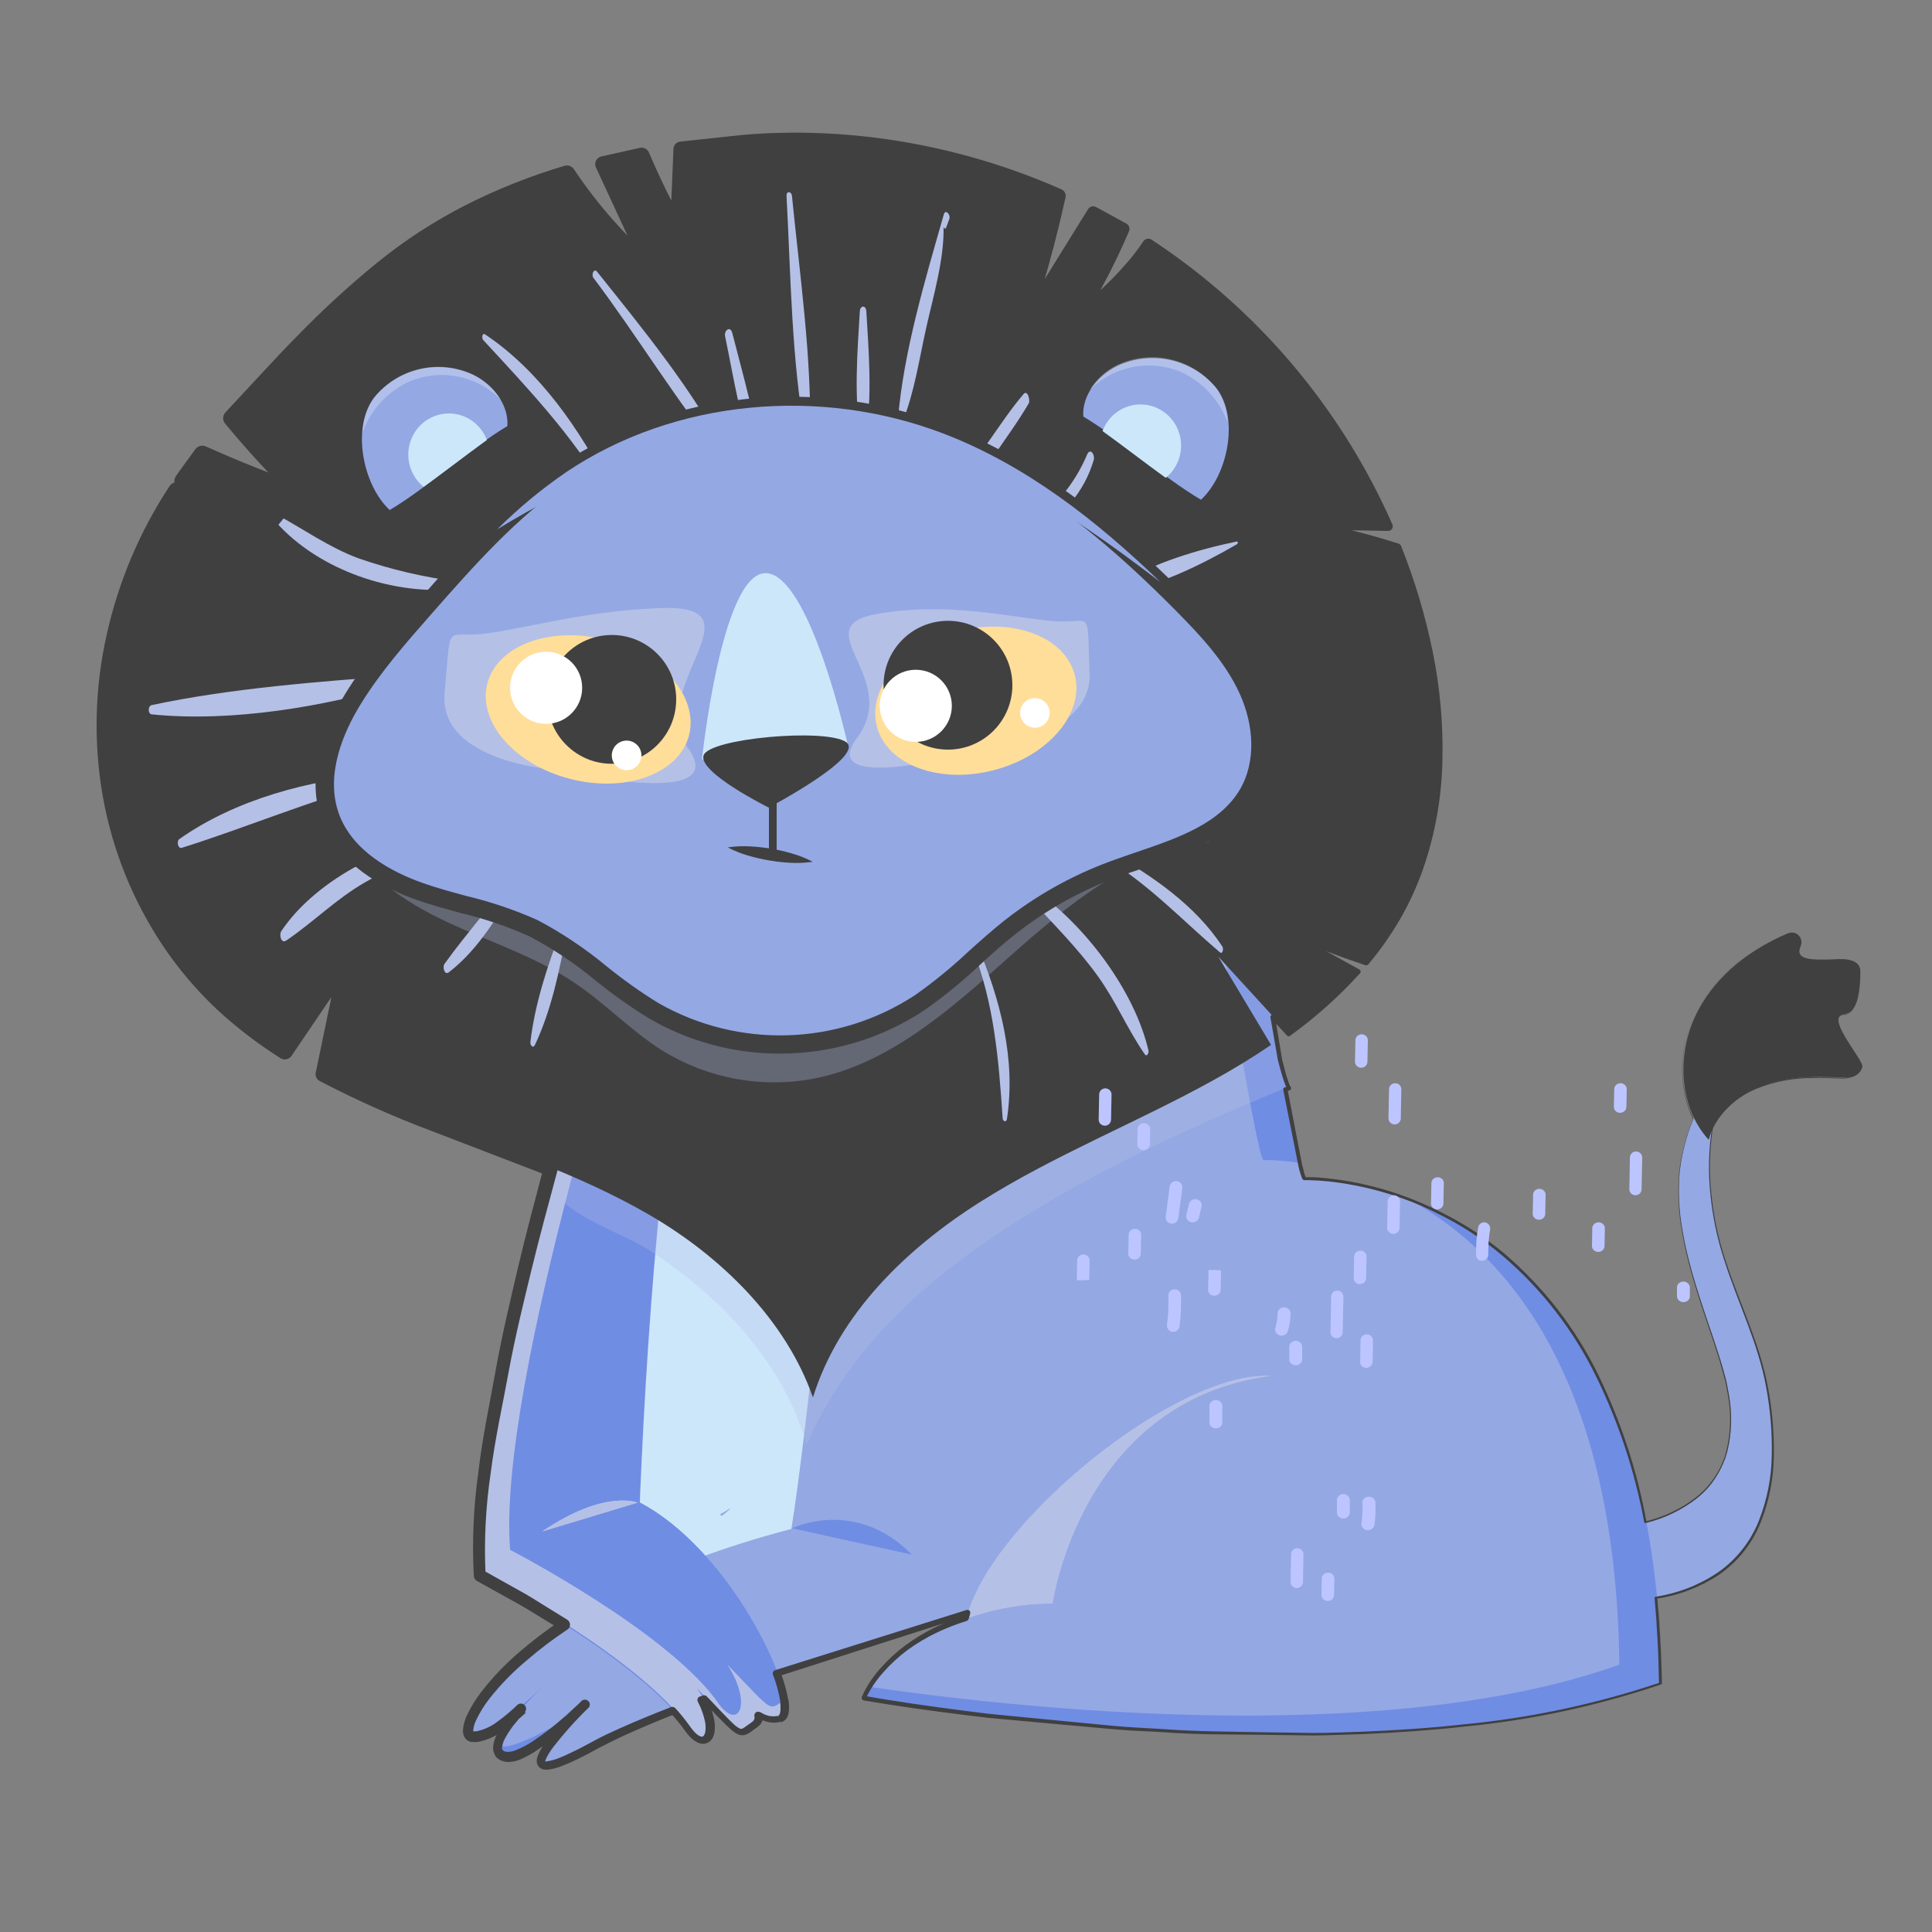 <?xml version="1.0" encoding="UTF-8"?>
<svg width="1500px" height="1500px" viewBox="0 0 1500 1500" version="1.1" xmlns="http://www.w3.org/2000/svg" xmlns:xlink="http://www.w3.org/1999/xlink">
    <rect x="0" y="0" width="1500" height="1500" fill="#808080" stroke="none"/>
    <!-- Generator: Sketch 63.1 (92452) - https://sketch.com -->
    <title>Animals / Lion</title>
    <desc>Created with Sketch.</desc>
    <g id="Animals-/-Lion" stroke="none" stroke-width="1" fill="none" fill-rule="evenodd">
        <g id="Parts-/-Back" fill="#FFFFFF" fill-opacity="0">
            <rect id="Rectangle" x="0" y="0" width="1500" height="1500"></rect>
        </g>
        <g id="lion" transform="translate(-55, -79)">
            <path d="M561.025,729 C561.025,729 415.681,1152.353 427.707,1301.477 C547.32,1324.843 621.531,1250.071 621.531,1250.071 L655,762.928 L561.025,729 Z" id="Path" fill="#708DE4" fill-rule="nonzero"></path>
            <path d="M1288.289,1265.865 C1288.289,1265.865 1434.051,1273.119 1390.954,1136.27 C1379.771,1100.887 1365.686,1066.066 1360.305,1029.233 C1357.251,1011.074 1357.601,992.506 1361.334,974.475 C1364.984,958.843 1371.956,930.293 1391.563,928 C1380.192,960.762 1380.566,996.799 1387.445,1030.965 C1396.242,1074.491 1419.826,1113.29 1427.5,1156.722 C1433.911,1192.76 1435.408,1233.291 1418.797,1266.988 C1394.511,1316.13 1338.124,1325.584 1288.289,1320.951 C1096.389,1302.885 1288.289,1265.865 1288.289,1265.865 Z" id="Path" fill="#94A8E4" fill-rule="nonzero"></path>
            <path d="M871.284,1323.71 C871.284,1296.372 726.216,1310.018 630.987,1322.028 L613.298,1324.365 C575.533,1329.318 549,1333.431 549,1333.431 C549,1333.431 549,1320.065 549.842,1297.12 C552.369,1210.665 561.448,988.314 592.38,835.92 C600.99,793.16 611.426,755.821 623.874,728.67 C692.196,579.127 1032.543,801.759 1032.543,801.759 C1032.543,801.759 1063.382,993.641 1068.248,993.641 C1073.115,993.641 1340.133,987.192 1345,1385.49 C1116.121,1467.225 725.561,1396.8 725.561,1396.8 C725.561,1396.8 750.831,1328.571 871.284,1323.71 Z" id="Path" fill="#94A8E4" fill-rule="nonzero"></path>
            <path d="M826,1241.953 L631.185,1322.332 L619.48,1327 L613.487,1324.479 L550,1297.266 C552.528,1210.912 561.611,988.819 592.559,836.603 C607.482,832.605 623.271,833.224 637.833,838.377 C677.442,853.361 692.424,897.098 699.213,934.907 C708.249,985.132 710.778,1035.591 729.552,1083.575 C744.722,1124.979 767.991,1162.928 793.32,1198.823 C795.38,1201.904 823.144,1243.26 826,1241.953 Z" id="Path" fill="#CDE7FA" fill-rule="nonzero"></path>
            <path d="M854.856,1078.92 L885,1308.07 C885,1308.07 604.592,1386.449 515.796,1434.711 C427,1482.973 509.767,1401.554 509.767,1401.554 C509.767,1401.554 461.536,1449.769 444.992,1442.24 C428.448,1434.711 464.574,1400.151 464.574,1400.151 C464.574,1400.151 437.421,1430.315 420.877,1427.322 C404.333,1424.329 455.508,1321.913 669.413,1266.075 C680.909,1196.675 704.137,965 704.137,965 L854.856,1078.92 Z" id="Path" fill="#94A8E4" fill-rule="nonzero"></path>
            <path d="M484.38,1419.655 C398.185,1465.886 472.033,1392.691 477.877,1387 C474.248,1390.545 444.888,1419.049 425,1426.326 C436.876,1425.673 452.24,1412.331 460.298,1404.587 C450.873,1414.664 433.436,1435.563 446.16,1441.208 C457.282,1446.199 482.542,1426.513 498,1412.844 C493.099,1415.13 488.48,1417.416 484.38,1419.655 Z" id="Path" fill="#708DE4" fill-rule="nonzero"></path>
            <path d="M1035.993,979.654 C1045.708,979.665 1055.408,980.449 1065,982 C1055.315,940.24 1033.045,801.073 1033.045,801.073 C977.741,765.767 919.512,735.297 859,710 C907.798,732.431 955.007,758.188 1000.295,787.091 C1000.295,787.091 1031.127,979.654 1035.993,979.654 Z" id="Path" fill="#708DE4" fill-rule="nonzero"></path>
            <path d="M1142.891,1007 C1219.488,1046.376 1309.46,1141.494 1312.266,1371.434 C1126.056,1438.026 832.806,1403.701 730.162,1388.643 C728.543,1391.231 727.151,1393.953 726,1396.78 C726,1396.78 1116.283,1467.254 1345,1385.463 C1341.773,1121.526 1223.697,1035.199 1142.891,1007 Z" id="Path" fill="#708DE4" fill-rule="nonzero"></path>
            <path d="M427,1301.44 C427,1301.44 552.346,1366.393 590.114,1422.301 C605.203,1441.937 615.793,1421.317 596.159,1390.809 C633.927,1429.987 627.882,1426.847 641.471,1417.755 C655.06,1408.664 621.837,1383.029 621.837,1383.029 C621.837,1383.029 639.972,1419.255 661.105,1413.209 C682.238,1407.164 614.668,1255.607 524.091,1235.128 C433.513,1214.648 427,1301.44 427,1301.44 Z" id="Path" fill="#708DE4" fill-rule="nonzero"></path>
            <path d="M427,1301.44 C427,1301.44 552.346,1366.393 590.114,1422.301 C605.203,1441.937 615.793,1421.317 596.159,1390.809 C633.927,1429.987 627.882,1426.847 641.471,1417.755 C655.06,1408.664 621.837,1383.029 621.837,1383.029 C621.837,1383.029 639.972,1419.255 661.105,1413.209 C682.238,1407.164 614.668,1255.607 524.091,1235.128 C433.513,1214.648 427,1301.44 427,1301.44 Z" id="Path" fill="#708DE4" fill-rule="nonzero"></path>
            <path d="M622,1250 C619.508,1251.531 616.885,1253.145 614,1254.759 L615.311,1256 C619.683,1252.648 621.956,1250.455 621.956,1250.455 L622,1250 Z" id="Path" fill="#94A8E4" fill-rule="nonzero"></path>
            <path d="M619.686,1371.327 C639.258,1401.721 628.701,1422.264 613.661,1402.701 C576.013,1347.003 451.064,1282.294 451.064,1282.294 C440.741,1154.65 546.025,826.25 576.48,734.462 L561.299,729 C561.299,729 415.657,1151.943 427.709,1300.923 C427.709,1300.923 552.658,1365.632 590.306,1421.33 C605.347,1440.892 615.903,1420.349 596.331,1389.956 C633.98,1428.987 627.954,1425.859 641.5,1416.801 C644.1,1415.226 645.354,1412.13 644.583,1409.191 C649.369,1412.567 655.388,1413.692 661.071,1412.272 C664.621,1411.292 665.742,1406.203 664.528,1398.266 C651.449,1407.277 656.961,1409.985 619.686,1371.327 Z" id="Path" fill="#B5C0E6" fill-rule="nonzero"></path>
            <path d="M872.352,1324.168 C872.352,1324.168 894.227,1165.963 1043,1147.21 C970.366,1141.318 823.322,1260.755 805,1336 C826.6,1328.196 849.387,1324.193 872.352,1324.168 L872.352,1324.168 Z" id="Path" fill="#708DE4" fill-rule="nonzero"></path>
            <path d="M872.352,1324.168 C872.352,1324.168 894.227,1165.963 1043,1147.21 C970.366,1141.318 823.322,1260.755 805,1336 C826.6,1328.196 849.387,1324.193 872.352,1324.168 L872.352,1324.168 Z" id="Path" fill="#B5C0E6" fill-rule="nonzero"></path>
            <path d="M550,1245.657 C550,1245.657 524.65,1234.943 476,1268" id="Path" fill="#B5C0E6" fill-rule="nonzero"></path>
            <path d="M550,1245.657 C550,1245.657 524.65,1234.943 476,1268" id="Path" fill="#B5C0E6" fill-rule="nonzero"></path>
            <path d="M670,1265.546 C670,1265.546 719.07,1241.348 763,1286" id="Path" fill="#708DE4" fill-rule="nonzero"></path>
            <path d="M1443.179,803.595 C1446.002,802.401 1449.266,803.038 1451.433,805.205 C1453.6,807.372 1454.237,810.637 1453.043,813.459 C1448.368,824.166 1460.523,824.399 1477.306,823.885 C1480.251,823.885 1499.371,821.08 1499.371,833.235 C1499.371,863.11 1491.33,865.588 1485.627,866.85 C1472.724,869.702 1502.223,902.428 1500.96,907.29 C1498.81,915.565 1489.46,915.892 1481.934,915.518 C1461.785,914.443 1441.076,915.051 1422.283,922.297 C1403.49,929.544 1386.707,944.505 1381.658,964 C1357.442,937.305 1356.554,894.527 1373.758,862.876 C1388.577,835.433 1414.476,815.797 1443.179,803.595 Z" id="Path" fill="#404041" fill-rule="nonzero"></path>
            <g id="Group" opacity="0.31" transform="translate(482, 796)" fill="#B5C0E6" fill-rule="nonzero">
                <g style="mix-blend-mode: multiply;" id="Path">
                    <path d="M333.744,188.664 C356.157,183.242 534.952,16.787 551.329,0.427 C547.773,12.861 568.362,115.089 575.287,126.027 C323.871,227.695 239.223,314.498 199.122,404.573 C181.2,341.002 132.629,289.864 77.461,253.871 C51.21,236.857 -4.847,222.553 0.815,191.796 C30.715,30.203 50.742,161.693 120.136,181.232 C189.529,200.77 263.695,205.679 333.744,188.664 Z"></path>
                </g>
            </g>
            <path d="M176.465,484.545 C181.14,475.803 186.282,467.34 191.705,459.065 C219.139,466.081 246.144,474.682 272.582,484.826 C247.649,473.138 222.42,461.964 196.894,451.304 C201.569,444.432 206.525,437.652 211.574,431.06 C237.068,442.499 263.045,452.785 289.505,461.917 C270.214,443.163 251.94,423.389 234.761,402.682 C249.067,386.178 264.073,370.282 279.267,354.62 C315.03,317.872 352.337,281.779 396.421,255.551 C427.279,237.365 460.25,223.029 494.596,212.866 C513.287,240.833 535.681,266.138 561.167,288.091 C548.482,260.476 535.688,232.907 522.786,205.386 C532.696,202.986 542.67,200.851 552.705,198.981 C561.052,218.79 570.415,238.155 580.755,257.001 C581.596,243.489 582.438,216.092 583.279,193.931 C600.514,191.5 617.859,189.63 635.312,188.321 C717.877,182.35 800.649,196.683 876.399,230.071 C868.834,264.526 859.471,298.562 848.35,332.038 C866.644,302.304 884.939,272.6 903.234,242.928 C910.994,246.902 918.708,251.063 926.281,255.458 C916.426,278.724 904.83,301.213 891.593,322.735 C911.062,309.091 928.165,292.35 942.223,273.177 C943.578,271.4 944.841,269.53 946.056,267.613 C951.666,271.213 957.183,274.954 962.652,278.834 C1036.889,331.615 1095.541,403.417 1132.447,486.696 L1068.259,485.714 C1092.343,489.976 1116.114,495.849 1139.412,503.293 C1146.484,520.884 1152.54,538.867 1157.551,557.152 C1177.653,631.068 1179.757,713.259 1144.602,781.564 C1136.461,797.209 1126.632,811.914 1115.29,825.418 C1094.112,818.405 1073.215,810.457 1052.645,801.668 L1109.119,832.618 C1092.896,850.606 1074.83,866.84 1055.216,881.054 L1000.753,821.584 L1041.846,890.264 C1027.354,900.129 1012.3,909.245 997.06,917.661 C937.501,950.621 873.641,975.727 816.139,1012.101 C758.637,1048.474 706.324,1098.967 686.175,1164 C665.138,1103.736 614.695,1054.506 559.531,1022.433 C504.366,990.361 443.124,970.631 383.799,947.162 C356.939,936.741 330.7,924.784 305.213,911.349 C311.446,881.739 317.68,852.129 323.913,822.519 C307.223,846.457 291.562,870.207 275.714,893.957 C255.739,881.533 237.165,866.987 220.316,850.571 C173.794,803.154 144.666,741.402 137.663,675.342 C130.986,609.282 144.517,542.75 176.465,484.545 Z" id="Path" fill="#404041" fill-rule="nonzero"></path>
            <g id="Group" style="mix-blend-mode: multiply;" transform="translate(170, 228)" fill="#B5C0E6" fill-rule="nonzero">
                <g opacity="0.31" transform="translate(149.49, 495.924)" id="Path">
                    <path d="M366.632,192.662 C326.339,200.141 284.707,192.336 249.843,170.766 C225.738,155.701 205.931,134.601 182.339,118.647 C151.881,97.968 116.19,86.646 82.835,71.02 C49.48,55.394 16.639,33.592 0.756,0.421 L211.583,91.606 C276.425,119.677 347.619,148.262 415.731,129.502 C462.68,116.542 500.52,82.716 540.041,54.271 C579.562,25.825 626.792,0.561 674.769,8.889 C614.506,16.047 564.66,57.499 519.346,97.781 C474.032,138.063 426.242,181.293 366.632,192.662 Z"></path>
                </g>
                <path d="M619.551,27.744 L622.027,21.1 C623.288,17.778 619.037,12.96 617.776,17.498 C603.294,68.119 586.476,124.262 582.178,176.568 C582.178,178.766 584.374,182.088 585.682,178.72 C595.025,155.327 598.622,130.016 604.088,105.641 C609.928,79.582 618.103,52.306 617.589,26.808 C617.589,28.212 618.99,29.241 619.551,27.744 Z" id="Path"></path>
                <path d="M495.661,3.135 C499.025,65.546 499.445,131.139 510.75,192.662 C511.264,195.469 513.833,194.206 513.88,191.913 C515.469,129.689 505.985,64.985 499.866,3.041 C499.398,-0.749 495.428,-0.795 495.661,3.135 Z" id="Path"></path>
                <path d="M345.704,66.669 C380.367,112.706 410.498,163 446.983,207.539 C448.712,209.691 450.207,206.136 449.413,204.545 C422.598,153.315 384.571,106.998 348.6,61.99 C346.124,58.762 343.929,64.47 345.704,66.669 Z" id="Path"></path>
                <path d="M241.154,302.607 C214.495,299.317 188.264,293.184 162.906,284.314 C140.622,275.986 121.282,262.231 100.587,250.909 C97.924,249.412 98.158,255.167 99.232,256.383 C133.148,294.279 191.262,313.648 241.294,308.174 C243.911,307.894 243.677,302.981 241.154,302.607 Z" id="Path"></path>
                <path d="M195.934,375.452 C133.054,380.13 64.382,385.323 2.811,398.423 C-0.319,399.078 -0.319,405.301 2.811,405.628 C64.476,411.897 137.305,399.733 196.447,381.814 C199.11,381.253 198.596,375.452 195.934,375.452 Z" id="Path"></path>
                <path d="M178.135,452.179 C125.206,456.484 68.026,471.595 24.207,502.474 C22.011,504.017 22.992,510.24 26.262,509.211 C77.65,493.023 126.514,472.157 178.836,458.215 C181.078,457.653 180.658,451.992 178.135,452.179 Z" id="Path"></path>
                <path d="M745.123,518.427 C777.824,538.545 803.05,565.587 832.06,590.336 C834.35,592.301 835.05,587.389 834.116,586.032 C813.141,553.844 779.505,530.919 746.664,512.252 C744.095,510.801 743.02,517.164 745.123,518.427 Z" id="Path"></path>
                <path d="M685.233,549.306 C703.312,568.909 721.905,587.342 737.508,609.097 C751.289,628.279 760.399,650.175 773.806,669.544 C775.441,671.93 777.076,668.421 776.702,666.783 C765.864,619.998 727.184,568.862 687.943,541.773 C683.738,538.872 683.131,547.013 685.233,549.306 Z" id="Path"></path>
                <path d="M845.328,271.401 C815.71,277.483 780.673,287.963 754.886,303.917 C753.064,305.04 752.644,311.028 755.634,310.514 C785.812,305.367 819.214,288.712 845.561,273.413 C846.122,273.085 846.215,271.214 845.328,271.401 Z" id="Path"></path>
                <path d="M552.561,92.635 C550.645,124.168 547.889,159.678 553.261,190.884 C553.729,193.644 556.532,193.363 556.952,190.884 C562.371,159.725 559.521,124.121 557.606,92.635 C557.326,87.722 552.841,88.003 552.561,92.635 Z" id="Path"></path>
                <path d="M447.964,112.004 C454.832,145.362 460.297,180.872 472.49,212.779 C473.424,215.259 475.854,213.388 475.667,211.376 C472.303,177.129 461.979,142.789 453.524,109.477 C452.075,103.77 447.03,107.372 447.964,112.004 Z" id="Path"></path>
                <path d="M679.627,157.011 C669.957,168.427 661.595,180.919 652.999,193.176 C644.404,205.434 633.566,217.739 628.894,232.336 C628.52,233.365 628.894,238.09 631.23,236.64 C642.021,229.435 648.421,216.662 655.756,206.136 C665.099,192.381 675.236,178.72 683.785,164.029 C684.953,161.783 682.851,153.222 679.627,157.011 Z" id="Path"></path>
                <path d="M729.099,203.75 C725.125,213.236 719.994,222.193 713.823,230.417 C706.722,239.774 696.352,245.903 689.017,254.933 C688.036,256.196 687.335,261.436 690.232,260.968 C700.976,259.237 709.619,249.225 716.346,241.318 C724.54,231.594 730.618,220.265 734.191,208.054 C735.266,204.358 731.669,198.276 729.099,203.75 Z" id="Path"></path>
                <path d="M241.154,499.105 C192.43,502.286 130.999,532.51 103.39,573.961 C101.615,576.628 103.156,584.02 107.267,581.213 C128.57,566.756 146.135,548.744 168.838,535.785 C191.542,522.825 217.049,515.667 242.089,507.433 C244.985,506.45 244.518,498.871 241.154,499.105 Z" id="Path"></path>
                <path d="M283.525,528.393 C267.549,553.703 247.367,575.178 230.036,599.459 C228.448,601.752 230.036,608.536 233.493,605.869 C256.851,587.95 273.622,559.645 287.496,534.147 C289.038,531.246 286.235,524.042 283.525,528.393 Z" id="Path"></path>
                <path d="M320.991,572.371 C310.247,599.834 300.203,630.665 296.793,660.046 C296.512,662.479 298.848,665.427 300.343,662.198 C312.956,635.718 319.73,603.576 324.869,574.71 C325.242,571.95 322.393,568.768 320.991,572.371 Z" id="Path"></path>
                <path d="M639.872,586.968 C656.924,630.01 660.334,673.474 663.464,719.183 C663.464,721.616 666.36,722.738 666.781,719.744 C673.928,672.959 661.408,626.501 643.423,583.74 C641.694,579.997 638.798,584.348 639.872,586.968 Z" id="Path"></path>
                <path d="M358.551,230.043 C335.613,185.082 304.267,139.093 261.662,110.647 C259.28,109.056 258.906,113.641 260.121,114.951 C295.158,152.847 329.26,188.872 355.701,233.646 C357.336,236.406 359.532,231.961 358.551,230.043 Z" id="Path"></path>
            </g>
            <path d="M769.215,856.735 C706.807,897.384 626.844,899.799 562.085,862.988 C529.567,843.901 502.898,815.481 468.93,799.007 C440.857,785.427 409.696,780.713 380.407,770.353 C351.118,759.993 321.922,741.793 311.301,712.672 C300.212,682.385 312.143,648.411 329.127,620.924 C344.661,595.676 364.359,573.276 383.963,550.922 C417.603,512.748 451.712,474.107 493.915,445.687 C578.507,388.706 691.688,379.092 786.995,415.586 C858.955,443.12 919.452,494.034 973.632,548.776 C992.909,568.283 1011.951,588.863 1023.321,613.83 C1034.69,638.797 1037.357,669.085 1024.163,693.165 C1004.138,729.472 957.677,739.133 918.75,753.6 C889.765,764.391 862.658,779.65 838.415,798.82 C814.88,817.488 794.2,839.935 769.215,856.735 Z" id="Path" fill="#94A8E4" fill-rule="nonzero"></path>
            <path d="M660.651,896.999 C624.865,897.097 589.702,887.647 558.8,869.628 C544.366,860.732 530.52,850.919 517.348,840.248 C501.445,827.024 484.196,815.502 465.884,805.871 C448.914,798.26 431.259,792.271 413.158,787.982 C401.648,784.853 389.765,781.583 378.115,777.52 C351.541,768.178 317.295,749.729 304.756,715.538 C291.844,680.274 307.657,642.814 323.19,617.452 C338.722,592.089 359.261,568.735 378.77,546.549 C412.222,508.529 446.796,469.201 490.026,440.055 C574.941,382.745 689.705,370.928 789.451,409.181 C868.986,439.635 932.286,497.272 978.557,544.074 C997.832,563.551 1017.622,584.803 1029.693,611.24 C1043.214,640.993 1043.448,672.987 1030.301,696.855 C1012.383,729.317 976.358,741.555 941.409,753.418 C934.672,755.707 927.655,758.089 921.058,760.565 C892.743,771.099 866.278,786.044 842.646,804.844 C833.289,812.13 824.446,820.211 815.744,828.198 C802.324,840.825 788.035,852.499 772.983,863.135 L772.983,863.135 C739.713,885.257 700.624,897.041 660.651,896.999 L660.651,896.999 Z M669.119,401.381 C608.349,400.935 548.82,418.561 498.12,452.012 C456.387,480.037 422.421,518.805 389.531,556.171 C370.443,577.89 350.699,600.357 335.354,625.205 C321.318,647.718 307.283,680.928 318.184,710.961 C328.757,740.013 359.308,756.081 383.028,764.488 C394.116,768.412 405.812,771.588 417.088,774.624 C436.013,779.136 454.479,785.39 472.247,793.307 C491.348,803.39 509.348,815.428 525.957,829.225 C538.656,839.531 552.001,849.017 565.911,857.624 C628.273,893.366 705.477,891.018 765.544,851.552 L765.544,851.552 C780.073,841.29 793.862,830.021 806.808,817.829 C815.651,809.888 824.774,801.668 834.318,794.101 C859.195,774.425 887.033,758.803 916.8,747.813 C923.584,745.291 930.836,742.862 937.573,740.527 C969.855,729.551 1003.072,718.201 1018.511,690.503 C1029.553,670.465 1029.132,643.141 1017.435,617.405 C1006.3,593.07 987.446,572.892 969.106,554.303 C923.818,508.482 861.968,452.153 784.96,422.633 C747.974,408.533 708.71,401.329 669.119,401.381 Z" id="Shape" fill="#404041" fill-rule="nonzero"></path>
            <path d="M987.431,467 C1008.499,447.529 1017.039,403.602 999.724,380.731 C981.103,357.754 949.012,350.503 922.208,363.216 C907.239,370.669 894.946,385.808 896.072,402.391 C926.853,420.931 956.321,448.554 987.431,467 Z" id="Path" fill="#94A8E4" fill-rule="nonzero"></path>
            <path d="M960.072,450 C970.498,441.61 974.603,427.482 970.329,414.699 C966.056,401.916 954.325,393.233 941.018,393.005 C927.712,392.776 915.698,401.05 911,413.68 C927.265,425.396 943.807,438.284 960.072,450 Z" id="Path" fill="#CDE7FA" fill-rule="nonzero"></path>
            <g id="Group"></g>
            <path d="M441,489.973 C457.445,473.608 475.348,458.768 494.487,445.636 C579.019,388.711 692.118,379.107 787.357,415.565 C851.457,440.088 906.487,483.213 956,531 C918.83,502.561 880.725,475.054 839.114,453.468 C794.463,430.158 745.605,413.141 695.251,410.157 C640.828,406.94 586.36,420.041 536.052,440.927 C503.23,454.984 471.465,471.375 441,489.973 L441,489.973 Z" id="Path" fill="#94A8E4" fill-rule="nonzero"></path>
            <g id="Group" opacity="0.27" transform="translate(900, 356)" fill="#FFFFFF" fill-rule="nonzero">
                <path d="M21.924,6.596 C48.623,-6.197 80.59,1.099 99.138,24.219 C104.686,32.174 107.834,41.563 108.205,51.263 C101.756,33.357 88.229,18.91 70.814,11.329 C46.735,1.732 19.269,7.447 0.985,25.859 C6.022,17.593 13.278,10.917 21.924,6.596 L21.924,6.596 Z" id="Path"></path>
            </g>
            <path d="M357.56,475 C336.536,455.359 327.948,411.002 345.265,387.931 C363.913,364.762 396.014,357.451 422.836,370.264 C437.759,377.782 450.055,393.053 448.928,409.781 C418.003,428.435 388.673,456.346 357.56,475 Z" id="Path" fill="#94A8E4" fill-rule="nonzero"></path>
            <path d="M383.908,457 C373.496,448.604 369.4,434.485 373.671,421.709 C377.941,408.933 389.658,400.249 402.958,400.005 C416.257,399.761 428.277,408.009 433,420.62 C416.775,432.387 400.179,445.28 383.908,457 Z" id="Path" fill="#CDE7FA" fill-rule="nonzero"></path>
            <g id="Group" opacity="0.27" transform="translate(336, 363)" fill="#FFFFFF" fill-rule="nonzero">
                <path d="M86.889,7.031 C60.17,-5.761 28.183,1.512 9.587,24.607 C4.036,32.562 0.886,41.951 0.514,51.652 C6.967,33.745 20.501,19.298 37.926,11.718 C62.018,2.121 89.499,7.836 107.793,26.248 C102.771,17.995 95.525,11.334 86.889,7.031 L86.889,7.031 Z" id="Path"></path>
            </g>
            <path d="M600,668.473 C600,668.473 615.204,524.047 649.32,524 C683.436,523.953 713,656.363 713,656.363 C713,656.363 633.318,678.283 600,668.473 Z" id="Path" fill="#CDE7FA" fill-rule="nonzero"></path>
            <path d="M711.712,655.016 C728.021,665.818 651.803,706 651.803,706 C651.803,706 596.941,678.762 601.24,665.492 C605.539,652.222 695.449,644.26 711.712,655.016 Z" id="Path" fill="#404041" fill-rule="nonzero"></path>
            <path d="M655,744 C654.197,744 653.428,743.643 652.864,743.01 C652.3,742.376 651.989,741.518 652,740.628 L652,699.325 C652,698.137 652.572,697.039 653.5,696.445 C654.428,695.852 655.572,695.852 656.5,696.445 C657.428,697.039 658,698.137 658,699.325 L658,740.628 C658.011,741.518 657.7,742.376 657.136,743.01 C656.572,743.643 655.803,744 655,744 Z" id="Path" fill="#404041" fill-rule="nonzero"></path>
            <path d="M487.722,676.851 C487.722,676.851 623.353,708.354 589.55,660.353 C555.748,612.352 649.171,547.9 567.42,551.116 C508.452,553.446 466.152,566.262 432.91,570.782 C399.668,575.303 405.644,558.339 400.228,616.64 C394.812,671.352 487.722,676.851 487.722,676.851 Z" id="Path" fill="#B5C0E6" fill-rule="nonzero" style="mix-blend-mode: multiply;"></path>
            <path d="M815.377,661.772 C815.377,661.772 686.294,697.473 720.585,651.572 C754.877,605.671 679.707,565.9 735.115,555.793 C790.523,545.686 841.54,558.694 872.561,561.221 C903.582,563.747 898.817,548.4 900.966,601.881 C902.975,652.134 815.377,661.772 815.377,661.772 Z" id="Path" fill="#B5C0E6" fill-rule="nonzero" style="mix-blend-mode: multiply;"></path>
            <ellipse id="Oval" fill="#FFDE99" fill-rule="nonzero" transform="translate(812.62, 623.021) rotate(-14.64) translate(-812.62, -623.021) " cx="812.62" cy="623.021" rx="79.383" ry="55.727"></ellipse>
            <circle id="Oval" fill="#404041" fill-rule="nonzero" cx="791" cy="611" r="50"></circle>
            <circle id="Oval" fill="#FFFFFF" fill-rule="nonzero" cx="766" cy="627" r="28"></circle>
            <circle id="Oval" fill="#FFFFFF" fill-rule="nonzero" cx="858.5" cy="632.5" r="11.5"></circle>
            <ellipse id="Oval" fill="#FFDE99" fill-rule="nonzero" transform="translate(511.677, 629.801) rotate(-75.7) translate(-511.677, -629.801) " cx="511.677" cy="629.801" rx="55.727" ry="80.833"></ellipse>
            <circle id="Oval" fill="#404041" fill-rule="nonzero" cx="530" cy="622" r="50"></circle>
            <circle id="Oval" fill="#FFFFFF" fill-rule="nonzero" cx="479" cy="613" r="28"></circle>
            <circle id="Oval" fill="#FFFFFF" fill-rule="nonzero" cx="541.5" cy="665.5" r="11.5"></circle>
            <line x1="620" y1="736" x2="686" y2="748" id="Path" fill="#404041" fill-rule="nonzero"></line>
            <path d="M620,736.911 C625.665,736.079 631.402,735.816 637.122,736.126 C642.704,736.399 648.265,737.001 653.774,737.928 C659.293,738.84 664.746,740.105 670.098,741.715 C675.613,743.278 680.944,745.414 686,748.089 C680.335,748.921 674.598,749.184 668.878,748.874 C663.278,748.606 657.7,747.989 652.179,747.026 C646.668,746.097 641.217,744.848 635.855,743.285 C630.365,741.693 625.053,739.558 620,736.911 Z" id="Path" fill="#404041" fill-rule="nonzero"></path>
            <path d="M1484.724,867.559 C1487.854,867.061 1490.678,865.389 1492.621,862.884 C1494.429,860.358 1495.716,857.497 1496.406,854.468 C1497.736,848.402 1498.394,842.209 1498.369,835.999 C1498.467,834.435 1498.373,832.865 1498.089,831.323 C1497.668,829.836 1496.824,828.504 1495.659,827.489 C1493.135,825.661 1490.127,824.619 1487.014,824.497 C1483.906,824.187 1480.775,824.187 1477.668,824.497 C1474.583,824.731 1471.452,824.731 1468.322,824.778 C1465.198,824.818 1462.076,824.646 1458.976,824.263 C1456.078,823.749 1452.433,823.048 1451.125,819.915 C1449.816,816.782 1452.667,813.93 1452.48,810.891 C1452.309,807.749 1450.203,805.045 1447.199,804.112 C1444.162,802.989 1441.218,804.813 1438.461,806.029 C1435.704,807.244 1432.853,808.647 1430.096,810.096 C1424.585,812.887 1419.248,816.01 1414.115,819.447 C1393.085,832.832 1376.749,852.444 1367.384,875.554 C1358.425,898.956 1359.284,924.986 1369.768,947.745 C1369.818,947.832 1369.818,947.939 1369.768,948.026 C1366.822,954.752 1364.491,961.732 1362.805,968.879 C1360.905,975.973 1359.608,983.215 1358.926,990.527 C1357.873,1005.188 1358.674,1019.924 1361.309,1034.384 C1366.216,1063.419 1376.263,1091.192 1385.609,1119.059 C1387.899,1126.072 1390.282,1133.086 1392.292,1140.146 L1395.236,1150.806 C1395.983,1154.406 1396.591,1158.053 1397.292,1161.653 C1399.99,1176.254 1399.592,1191.26 1396.123,1205.697 C1395.609,1207.474 1395.189,1209.298 1394.581,1211.027 L1392.432,1216.171 C1390.966,1219.57 1389.216,1222.839 1387.198,1225.943 C1386.21,1227.57 1385.117,1229.132 1383.927,1230.618 C1382.832,1232.123 1381.646,1233.56 1380.375,1234.92 C1377.861,1237.647 1375.142,1240.179 1372.244,1242.494 C1360.475,1251.568 1346.924,1258.053 1332.477,1261.524 C1332.091,1261.615 1331.702,1261.389 1331.589,1261.009 L1331.589,1261.009 C1324.339,1221.705 1311.762,1183.574 1294.205,1147.673 C1276.67,1111.766 1251.935,1079.855 1221.539,1053.928 C1206.3,1041.11 1189.556,1030.198 1171.678,1021.433 C1162.835,1016.86 1153.685,1012.907 1144.294,1009.603 C1125.582,1002.849 1106.128,998.36 1086.349,996.231 C1081.396,995.717 1076.442,995.39 1071.535,995.296 L1067.797,995.296 C1067.489,995.277 1067.187,995.197 1066.909,995.062 C1066.72,994.946 1066.547,994.804 1066.395,994.642 L1066.021,994.034 L1065.554,993.052 C1065.554,992.397 1065.133,991.789 1064.947,991.182 C1064.152,988.75 1063.545,986.506 1062.984,983.841 L1051.301,924.975 C1051.161,924.312 1051.515,923.642 1052.142,923.386 L1052.142,923.386 L1055.086,922.17 L1054.385,924.368 C1053.389,922.568 1052.575,920.672 1051.956,918.71 C1051.301,916.887 1050.741,915.016 1050.18,913.146 C1049.058,909.406 1048.077,905.618 1047.096,901.878 L1047.096,901.878 L1041.348,868.775 C1041.206,867.874 1041.807,867.024 1042.703,866.858 C1043.255,866.778 1043.812,866.969 1044.198,867.372 L1056.582,880.698 L1054.339,880.464 C1073.876,866.271 1091.872,850.067 1108.032,832.118 L1108.546,835.064 L1051.956,804.252 C1051.469,803.994 1051.107,803.552 1050.949,803.025 C1050.791,802.498 1050.85,801.929 1051.114,801.446 C1051.614,800.478 1052.783,800.068 1053.778,800.511 C1074.246,809.239 1095.087,817.032 1116.303,823.889 L1113.826,824.591 C1122.782,813.818 1130.787,802.288 1137.752,790.132 C1144.648,777.942 1150.434,765.158 1155.042,751.932 C1164.001,725.336 1168.808,697.517 1169.295,669.455 C1169.79,641.361 1167.109,613.3 1161.304,585.809 C1155.526,558.444 1147.348,531.643 1136.864,505.716 L1138.874,507.586 C1115.698,500.277 1092.063,494.513 1068.124,490.333 C1066.439,489.939 1065.304,488.358 1065.47,486.634 C1065.635,484.91 1067.049,483.574 1068.778,483.507 L1132.939,484.302 L1129.574,489.398 C1089.966,400.731 1025.57,325.42 944.149,272.545 L950.364,271.142 C946.683,276.74 942.689,282.125 938.401,287.273 C934.195,292.416 929.756,297.341 925.083,302.048 C915.77,311.5 905.637,320.105 894.802,327.763 C892.99,329.049 890.524,328.881 888.903,327.361 C887.283,325.841 886.955,323.39 888.119,321.498 L888.119,321.498 C901.146,300.137 912.564,277.835 922.279,254.777 L924.289,260.902 L901.438,248.512 L907.933,246.689 L853.352,335.992 C851.844,337.975 849.157,338.635 846.903,337.575 C844.65,336.515 843.442,334.024 844.006,331.597 L844.006,331.597 C854.915,298.189 864.056,264.228 871.39,229.857 L874.568,236.122 C851.926,226.298 828.611,218.11 804.8,211.622 C780.994,205.202 756.756,200.514 732.274,197.595 C707.8,194.596 683.132,193.486 658.487,194.275 C646.197,194.556 633.907,195.538 621.617,196.987 L584.7,201.008 L589.934,195.21 L587.457,258.378 C587.306,261.769 584.445,264.401 581.055,264.269 C578.916,264.181 576.981,262.973 575.962,261.089 L575.962,261.089 C565.411,242.012 555.835,222.412 547.269,202.364 L554.186,206.058 L524.605,212.463 L528.811,203.72 L567.363,286.478 C568.857,289.68 567.477,293.488 564.279,294.987 C562.001,296.027 559.328,295.663 557.41,294.052 C531.473,271.735 508.679,246.004 489.651,217.56 L496.894,220.178 C471.118,227.849 446.092,237.849 422.126,250.055 C398.271,262.271 375.791,277.005 355.068,294.006 C334.373,311.188 314.654,329.514 296.001,348.897 C286.375,358.482 277.309,368.488 267.963,378.447 L240.392,408.277 L240.392,399.393 C257.512,419.912 275.716,439.499 294.926,458.072 C297.214,460.352 297.634,463.907 295.942,466.658 C294.25,469.41 290.889,470.636 287.823,469.62 C261.234,460.269 235.018,450.123 209.363,438.528 L217.775,436.424 L203.288,456.342 L200.251,445.962 L272.496,478.083 L275.954,481.777 C275.858,481.5 275.732,481.233 275.58,480.982 L267.356,491.128 C242.259,481.597 216.659,473.449 190.671,466.722 L198.008,463.869 C175.616,497.705 159.604,535.356 150.764,574.961 C141.796,614.496 140.763,655.42 147.726,695.358 C154.757,735.263 170.036,773.26 192.587,806.917 C203.844,823.657 216.915,839.102 231.56,852.971 C246.367,866.815 262.434,879.243 279.552,890.096 L271.001,891.872 L319.273,820.383 C321.169,817.587 324.96,816.836 327.778,818.699 C329.821,820.12 330.83,822.616 330.348,825.058 L330.348,825.058 L311.656,913.894 L308.618,907.302 C322.637,914.783 336.656,921.609 351.236,928.014 C365.816,934.42 380.349,940.452 395.256,946.156 L484.511,980.989 C487.143,982.013 488.589,984.848 487.875,987.581 L487.875,987.581 C480.913,1013.437 473.856,1039.293 467.548,1065.29 C461.239,1091.286 454.837,1117.282 450.024,1143.559 C445.211,1169.836 439.369,1195.972 436.005,1222.436 C432.087,1248.643 430.741,1275.171 431.986,1301.64 L429.463,1297.806 L462.875,1316.509 C468.389,1319.688 473.763,1323.195 479.184,1326.514 L495.492,1336.567 C497.508,1337.932 498.139,1340.618 496.941,1342.739 C496.618,1343.288 496.17,1343.753 495.633,1344.095 L495.633,1344.095 C484.296,1351.629 473.449,1359.874 463.155,1368.782 C452.853,1377.437 443.459,1387.118 435.117,1397.677 C431.075,1402.812 427.611,1408.379 424.79,1414.275 C423.509,1416.836 422.701,1419.608 422.406,1422.457 C422.361,1422.83 422.361,1423.207 422.406,1423.579 C422.288,1423.432 422.146,1423.306 421.986,1423.205 C421.986,1423.205 421.565,1423.205 421.986,1423.205 L422.78,1423.205 C423.418,1423.25 424.058,1423.25 424.696,1423.205 C430.762,1422.005 436.461,1419.394 441.332,1415.584 C446.719,1411.695 451.81,1407.413 456.566,1402.773 C458.151,1401.234 460.675,1401.242 462.249,1402.792 C463.824,1404.342 463.873,1406.867 462.361,1408.477 C460.351,1410.581 458.482,1412.826 456.613,1415.023 C454.744,1417.221 452.874,1419.465 451.332,1421.849 C449.696,1424.082 448.243,1426.443 446.986,1428.91 C445.752,1431.076 445.002,1433.485 444.79,1435.97 L444.79,1435.689 C444.811,1436.047 444.811,1436.406 444.79,1436.765 C444.944,1436.987 445.04,1437.244 445.071,1437.513 L444.556,1436.811 L445.631,1438.074 L446.519,1438.682 C447.257,1438.998 448.053,1439.157 448.856,1439.149 C451.069,1439.172 453.263,1438.742 455.304,1437.887 C460.089,1436.016 464.65,1433.616 468.903,1430.733 C477.77,1424.812 486.203,1418.265 494.137,1411.142 L498.156,1417.408 C498.425,1417.306 498.677,1417.164 498.904,1416.987 L494.231,1411.142 L506.895,1399.407 L506.895,1399.407 C508.408,1398.233 510.563,1398.393 511.886,1399.778 C513.21,1401.162 513.274,1403.323 512.035,1404.784 C501.953,1414.559 492.583,1425.044 483.997,1436.157 C482.022,1438.801 480.315,1441.636 478.903,1444.62 C478.586,1445.371 478.351,1446.155 478.202,1446.957 C478.202,1446.583 477.548,1446.396 477.875,1446.537 C478.37,1446.617 478.875,1446.617 479.37,1446.537 C482.578,1446.085 485.718,1445.237 488.717,1444.012 C491.894,1442.796 495.119,1441.393 498.063,1439.897 C504.418,1436.952 510.586,1433.632 516.755,1430.266 C522.923,1426.899 529.605,1423.813 536.148,1420.914 C549.232,1415.023 562.457,1409.646 575.775,1404.456 C577.009,1403.964 578.419,1404.279 579.326,1405.251 C583.311,1409.601 587.025,1414.192 590.448,1418.997 C591.193,1420.132 592.021,1421.21 592.925,1422.224 C593.696,1423.22 594.556,1424.143 595.495,1424.982 C597.271,1426.665 599.561,1427.647 600.448,1427.32 C601.336,1426.993 602.364,1425.543 602.645,1423.159 C602.964,1420.635 602.869,1418.077 602.364,1415.584 C601.233,1410.238 599.361,1405.076 596.803,1400.248 L596.803,1400.248 C596.43,1399.537 596.358,1398.705 596.604,1397.94 C596.85,1397.174 597.394,1396.54 598.112,1396.181 L598.439,1396.181 L600.542,1395.386 C601.684,1394.968 602.965,1395.261 603.813,1396.134 L614.094,1406.981 C617.505,1410.535 620.963,1414.182 624.468,1417.454 C625.969,1418.936 627.687,1420.181 629.561,1421.148 C630.086,1421.359 630.672,1421.359 631.197,1421.148 C632.092,1420.747 632.939,1420.245 633.72,1419.652 L636.758,1417.454 C637.721,1416.869 638.628,1416.196 639.468,1415.444 C640.674,1414.449 641.155,1412.821 640.683,1411.329 C640.683,1411.329 640.683,1410.955 640.683,1410.815 L640.683,1410.815 C640.683,1409.24 641.959,1407.963 643.534,1407.963 C643.985,1407.956 644.433,1408.052 644.842,1408.244 L645.076,1408.244 C646.244,1408.805 647.366,1409.506 648.534,1410.067 C649.686,1410.547 650.873,1410.938 652.085,1411.236 C653.29,1411.438 654.509,1411.547 655.73,1411.563 C656.329,1411.555 656.925,1411.476 657.506,1411.329 L658.394,1411.329 L659.282,1411.329 C659.282,1411.329 659.609,1411.329 658.721,1411.563 C658.721,1411.563 658.721,1411.563 658.721,1411.563 L658.721,1411.563 L659.983,1411.049 L659.983,1411.049 L659.235,1411.049 C659.416,1410.982 659.577,1410.869 659.702,1410.722 C659.702,1410.722 660.029,1410.207 660.263,1410.02 C660.606,1409.119 660.826,1408.175 660.917,1407.215 C661.093,1404.891 661.014,1402.555 660.684,1400.248 L665.076,1402.072 L665.076,1402.072 C663.833,1402.904 662.154,1402.593 661.291,1401.37 C661.062,1401.019 660.918,1400.618 660.871,1400.202 L660.871,1400.202 C659.672,1393.011 657.746,1385.962 655.123,1379.161 L655.123,1379.161 C654.868,1378.499 654.894,1377.761 655.194,1377.118 C655.493,1376.474 656.041,1375.98 656.712,1375.748 L656.712,1375.748 L805.407,1328.992 C806.593,1328.622 807.858,1329.265 808.258,1330.442 C808.374,1330.886 808.374,1331.353 808.258,1331.798 L808.258,1331.798 L807.089,1335.866 C806.857,1336.595 806.307,1337.179 805.594,1337.455 C797.436,1339.997 789.471,1343.122 781.762,1346.806 C774.063,1350.548 766.699,1354.943 759.752,1359.945 C752.941,1364.998 746.676,1370.749 741.06,1377.104 C735.334,1383.355 730.605,1390.452 727.04,1398.144 L725.545,1395.526 C751.107,1400.202 776.948,1403.708 802.603,1407.075 L821.95,1409.506 L841.343,1411.423 L880.129,1415.163 L918.961,1418.904 C931.859,1420.166 944.85,1420.587 957.841,1421.429 C983.776,1423.392 1009.758,1423.392 1035.74,1423.907 L1074.713,1424.468 C1087.704,1424.468 1100.695,1423.86 1113.686,1423.439 C1139.668,1422.364 1165.603,1420.634 1191.445,1417.782 C1243.2,1412.841 1294.219,1401.985 1343.505,1385.427 L1343.038,1386.128 C1342.711,1375 1342.617,1363.872 1341.916,1352.744 L1340.935,1336.099 L1339.58,1319.454 C1339.553,1319.285 1339.599,1319.113 1339.706,1318.98 C1339.812,1318.846 1339.97,1318.764 1340.141,1318.753 C1357.438,1316.141 1373.949,1309.756 1388.506,1300.051 C1402.892,1290.084 1414.026,1276.099 1420.517,1259.841 C1426.946,1243.59 1430.366,1226.305 1430.61,1208.83 C1430.947,1191.354 1429.522,1173.888 1426.358,1156.697 C1420.236,1122.145 1404.161,1090.491 1393.647,1057.201 C1388.176,1040.507 1384.571,1023.258 1382.899,1005.769 C1381.081,988.325 1381.584,970.715 1384.394,953.403 L1384.394,953.403 C1391.763,940.273 1403.263,929.95 1417.105,924.04 C1430.945,918.373 1445.75,915.436 1460.705,915.39 C1468.135,915.39 1475.611,915.39 1483.042,915.858 C1486.75,916.105 1490.468,915.53 1493.93,914.175 C1495.636,913.407 1497.093,912.176 1498.135,910.621 C1499.334,909.191 1499.673,907.228 1499.023,905.478 C1495.705,898.792 1491.126,892.854 1487.294,886.449 C1485.305,883.295 1483.586,879.979 1482.154,876.536 C1481.383,874.83 1480.969,872.985 1480.939,871.113 C1481.084,869.123 1482.73,867.578 1484.724,867.559 Z M1484.724,867.559 C1482.812,867.865 1481.428,869.55 1481.499,871.487 C1481.552,873.356 1481.965,875.197 1482.714,876.91 C1484.182,880.33 1485.916,883.629 1487.901,886.776 C1491.733,893.181 1496.36,899.119 1499.678,905.805 C1500.323,907.601 1499.986,909.603 1498.79,911.089 C1497.733,912.631 1496.28,913.858 1494.584,914.642 C1491.097,916.029 1487.346,916.62 1483.602,916.372 C1476.172,916.045 1468.695,915.764 1461.265,915.998 C1446.335,916.032 1431.556,918.987 1417.759,924.695 C1403.933,930.56 1392.433,940.834 1385.048,953.917 L1385.048,953.917 C1382.317,971.145 1381.877,988.659 1383.74,1006.003 C1385.464,1023.5 1389.131,1040.751 1394.675,1057.435 C1405.423,1090.631 1421.591,1122.238 1427.806,1156.978 C1431.023,1174.226 1432.494,1191.754 1432.199,1209.298 C1432.021,1226.916 1428.599,1244.351 1422.105,1260.729 C1415.605,1277.239 1404.35,1291.446 1389.768,1301.547 C1375.059,1311.291 1358.387,1317.676 1340.935,1320.249 L1341.683,1319.267 L1343.131,1335.959 L1344.113,1352.651 C1344.86,1363.779 1344.954,1374.907 1345.328,1386.035 C1345.324,1386.354 1345.117,1386.636 1344.814,1386.736 C1295.44,1403.454 1244.308,1414.436 1192.426,1419.465 C1166.538,1422.364 1140.556,1424.141 1114.574,1425.309 C1101.583,1425.73 1088.545,1426.245 1075.554,1426.432 L1036.535,1425.917 C1010.506,1425.543 984.477,1425.917 958.495,1423.907 C945.504,1423.112 932.466,1422.785 919.522,1421.569 L880.643,1418.062 L841.763,1414.509 L822.323,1412.732 L802.977,1410.394 C777.135,1407.168 751.34,1403.615 725.639,1399.22 L725.639,1399.22 C725.137,1399.139 724.687,1398.863 724.389,1398.45 C724.091,1398.038 723.969,1397.524 724.05,1397.022 C724.003,1396.886 724.003,1396.738 724.05,1396.601 C727.666,1388.446 732.556,1380.918 738.536,1374.299 C744.359,1367.653 750.876,1361.649 757.976,1356.391 C765.073,1351.194 772.61,1346.626 780.5,1342.739 C788.388,1338.879 796.54,1335.582 804.893,1332.873 L803.398,1334.463 L804.659,1330.161 L807.463,1333.013 L659.188,1380.517 L660.871,1377.011 C663.677,1384.152 665.744,1391.563 667.039,1399.126 L662.786,1397.162 L662.786,1397.162 L667.179,1399.033 C667.62,1401.799 667.73,1404.609 667.506,1407.402 C667.355,1409.016 666.945,1410.595 666.291,1412.078 C665.359,1413.999 663.664,1415.441 661.618,1416.052 L660.824,1416.052 L660.824,1416.052 L662.179,1415.678 C661.291,1416.099 661.665,1415.678 661.571,1415.958 L660.964,1415.958 L660.357,1415.958 L659.142,1416.192 C658.307,1416.347 657.465,1416.456 656.618,1416.519 C654.958,1416.482 653.303,1416.325 651.665,1416.052 C650.071,1415.673 648.509,1415.173 646.992,1414.556 C645.543,1413.901 644.188,1413.106 642.786,1412.358 L647.179,1409.927 L647.179,1409.927 L647.179,1409.366 C647.549,1411.028 647.549,1412.753 647.179,1414.415 C646.679,1416.117 645.707,1417.641 644.375,1418.81 C643.345,1419.714 642.252,1420.542 641.104,1421.288 L638.066,1423.533 C636.873,1424.429 635.57,1425.168 634.188,1425.73 C632.347,1426.406 630.327,1426.406 628.487,1425.73 C627.078,1425.152 625.757,1424.381 624.561,1423.439 C623.484,1422.643 622.454,1421.784 621.477,1420.868 C617.645,1417.361 614.234,1413.761 610.729,1410.207 L600.402,1399.407 L603.673,1400.155 L601.523,1400.95 L603.205,1396.695 C606.056,1402.052 608.147,1407.78 609.421,1413.714 C610.064,1416.867 610.191,1420.105 609.794,1423.299 C609.593,1425.119 609.037,1426.882 608.159,1428.489 C607.064,1430.54 605.169,1432.046 602.925,1432.65 C600.814,1433.134 598.601,1432.87 596.663,1431.902 C595.094,1431.15 593.632,1430.191 592.317,1429.05 C591.117,1427.975 590.007,1426.802 588.999,1425.543 C587.986,1424.418 587.064,1423.214 586.242,1421.943 C582.938,1417.386 579.364,1413.03 575.541,1408.898 L579.093,1409.74 C565.915,1414.976 552.784,1420.4 539.933,1426.291 C533.484,1429.252 527.144,1432.37 520.914,1435.642 C514.698,1439.009 508.343,1442.469 501.801,1445.555 C498.53,1447.098 495.212,1448.594 491.754,1449.903 C488.159,1451.435 484.369,1452.457 480.492,1452.942 C479.226,1453.064 477.948,1452.997 476.707,1452.708 C474.765,1452.283 473.137,1450.966 472.314,1449.155 C471.704,1447.675 471.557,1446.044 471.894,1444.479 C472.11,1443.353 472.455,1442.254 472.922,1441.206 C474.498,1437.697 476.457,1434.373 478.763,1431.294 C487.506,1419.792 497.064,1408.932 507.362,1398.799 L512.596,1404.129 L499.698,1416.192 L495.025,1410.301 C495.274,1410.133 495.541,1409.992 495.819,1409.88 C497.507,1409.195 499.443,1409.811 500.427,1411.344 C501.411,1412.878 501.163,1414.895 499.838,1416.145 C491.644,1423.583 482.93,1430.426 473.763,1436.624 C469.01,1440.06 463.884,1442.946 458.482,1445.227 C455.51,1446.417 452.337,1447.021 449.136,1447.004 C447.228,1446.948 445.352,1446.502 443.622,1445.695 C442.743,1445.21 441.9,1444.663 441.098,1444.059 C440.693,1443.715 440.332,1443.322 440.024,1442.89 L439.463,1442.282 L439.463,1442.001 L439.463,1442.001 L439.463,1442.001 C439.463,1442.001 439.463,1442.001 439.93,1442.609 L439.416,1441.954 C438.904,1440.988 438.496,1439.969 438.201,1438.915 C438.005,1437.928 437.88,1436.928 437.827,1435.923 L437.827,1435.642 C438.091,1432.157 439.078,1428.766 440.725,1425.683 C442.153,1422.827 443.81,1420.091 445.678,1417.501 C447.407,1414.883 449.416,1412.545 451.286,1410.114 C453.155,1407.682 455.258,1405.438 457.361,1403.194 L463.155,1408.898 C457.898,1413.737 452.273,1418.161 446.332,1422.13 C440.346,1426.882 433.286,1430.093 425.771,1431.481 C424.697,1431.554 423.62,1431.554 422.547,1431.481 L421.098,1431.481 C420.208,1431.316 419.343,1431.033 418.528,1430.64 C416.855,1429.692 415.59,1428.161 414.976,1426.338 C414.583,1425.051 414.394,1423.71 414.415,1422.364 C414.698,1418.368 415.745,1414.463 417.5,1410.862 C420.545,1404.354 424.307,1398.207 428.715,1392.534 C437.305,1381.45 446.996,1371.268 457.641,1362.142 C468.152,1353.028 479.234,1344.595 490.819,1336.894 L490.819,1344.469 L474.651,1334.603 C469.23,1331.377 463.903,1327.917 458.389,1324.831 L425.304,1306.456 L425.304,1306.456 C423.9,1305.692 422.983,1304.264 422.874,1302.669 C421.421,1275.545 422.626,1248.343 426.472,1221.454 C429.603,1194.616 435.304,1168.293 440.024,1141.969 C444.743,1115.646 451.052,1089.322 457.174,1063.139 C463.295,1036.956 470.352,1011.053 477.174,985.057 L480.492,991.836 L391.191,957.517 C361.08,946.266 331.694,933.165 303.198,918.289 C300.824,917.044 299.579,914.361 300.16,911.743 L318.572,822.907 L329.6,827.583 L281.328,898.792 C279.429,901.604 275.637,902.392 272.776,900.569 C254.984,889.354 238.275,876.503 222.868,862.182 C207.524,847.67 193.813,831.521 181.98,814.024 C158.366,778.929 142.323,739.294 134.875,697.649 C127.513,656.024 128.498,613.35 137.773,572.109 C146.868,530.91 163.418,491.723 186.606,456.482 C188.204,454.048 191.163,452.887 193.989,453.583 C220.481,460.375 246.58,468.616 272.169,478.27 L263.991,488.416 C263.665,487.912 263.384,487.38 263.15,486.827 L266.608,490.52 L194.83,458.96 L194.55,458.96 C192.8,458.237 191.43,456.82 190.765,455.047 C190.1,453.274 190.202,451.304 191.045,449.609 C191.251,449.173 191.485,448.751 191.746,448.347 L206.606,427.821 C208.478,425.226 211.916,424.307 214.831,425.623 L214.831,425.623 C240.159,436.938 265.907,447.318 292.123,456.342 L285.02,467.89 C265.593,448.916 247.187,428.923 229.878,407.996 L229.878,407.996 C227.703,405.524 227.703,401.819 229.878,399.346 L257.916,369.189 C267.262,359.183 276.608,349.037 286.188,339.452 C305.36,319.718 325.643,301.094 346.937,283.672 C368.419,266.121 391.713,250.917 416.425,238.319 C441.073,225.824 466.802,215.589 493.296,207.741 C496.037,206.91 498.999,207.974 500.586,210.359 C518.926,237.881 540.937,262.767 566.008,284.327 L556.055,291.855 L517.689,209.003 L517.689,209.003 C516.891,207.312 516.915,205.348 517.754,203.677 C518.594,202.006 520.156,200.815 521.988,200.447 L551.942,193.761 C554.797,193.172 557.67,194.678 558.812,197.361 L558.812,197.361 C567.181,216.993 576.539,236.187 586.85,254.871 L575.261,257.442 L577.878,194.509 L577.878,194.509 C578.001,191.612 580.229,189.244 583.111,188.945 L620.496,184.924 C632.973,183.475 645.543,182.493 658.207,182.212 C683.45,181.47 708.712,182.674 733.77,185.813 C783.921,192.015 832.889,205.564 879.101,226.023 C881.524,227.079 882.857,229.707 882.278,232.288 C874.621,266.903 865.168,301.097 853.96,334.73 L844.614,330.335 L899.709,241.499 L899.709,241.499 C900.333,240.425 901.359,239.643 902.56,239.327 C903.762,239.012 905.039,239.187 906.111,239.816 L929.476,252.58 C931.636,253.739 932.534,256.373 931.532,258.611 L931.532,258.611 C921.526,282.08 909.763,304.758 896.344,326.454 L889.662,320.142 C900.027,312.731 909.722,304.423 918.634,295.315 C923.307,290.639 927.42,285.964 931.485,281.288 C935.521,276.475 939.296,271.45 942.794,266.233 L942.794,266.233 C944.211,264.307 946.852,263.763 948.915,264.97 C1031.322,319.116 1096.318,395.952 1136.07,486.219 C1136.827,488.014 1136.019,490.086 1134.247,490.894 C1133.763,491.115 1133.237,491.226 1132.705,491.222 L1068.545,490.053 L1069.199,483.226 C1093.416,487.566 1117.317,493.517 1140.743,501.04 C1141.672,501.327 1142.426,502.012 1142.799,502.911 C1153.359,529.376 1161.553,556.726 1167.286,584.64 C1173.019,612.58 1175.574,641.08 1174.903,669.595 C1174.299,698.262 1169.222,726.658 1159.856,753.756 C1155.107,767.241 1149.131,780.263 1142.005,792.656 C1134.824,804.995 1126.6,816.695 1117.425,827.63 C1116.825,828.355 1115.849,828.65 1114.948,828.378 C1093.732,821.224 1072.891,813.229 1052.236,804.345 L1054.058,800.605 L1110.415,831.697 C1110.863,831.944 1111.194,832.359 1111.334,832.851 C1111.475,833.342 1111.413,833.87 1111.163,834.316 L1110.929,834.643 C1094.575,852.677 1076.376,868.943 1056.629,883.176 C1055.99,883.747 1055.024,883.747 1054.385,883.176 L1042.049,869.803 L1044.899,868.401 L1050.46,901.551 L1050.46,901.551 C1051.395,905.291 1052.376,908.985 1053.404,912.679 C1053.965,914.549 1054.526,916.372 1055.133,918.149 C1055.687,919.89 1056.39,921.58 1057.236,923.199 L1057.236,923.199 C1057.438,923.545 1057.492,923.958 1057.386,924.345 C1057.281,924.731 1057.025,925.06 1056.675,925.256 L1056.675,925.256 L1053.731,926.425 L1054.619,924.788 L1065.975,983.373 C1066.582,985.805 1067.143,988.049 1067.844,990.527 C1068.01,991.1 1068.213,991.663 1068.451,992.21 C1068.523,992.474 1068.633,992.727 1068.778,992.958 L1068.778,992.958 C1068.778,992.958 1068.778,992.958 1068.778,992.958 C1068.626,992.911 1068.463,992.911 1068.311,992.958 L1072.096,992.958 C1077.143,992.958 1082.143,993.473 1087.143,994.034 C1097.118,995.118 1107.014,996.836 1116.77,999.177 C1136.309,1003.783 1155.228,1010.705 1173.127,1019.796 C1191.128,1028.617 1207.983,1039.608 1223.315,1052.525 C1253.856,1078.667 1278.674,1110.836 1296.214,1147.019 C1313.723,1183.082 1326.223,1221.371 1333.365,1260.822 L1332.477,1260.261 C1346.747,1256.865 1360.139,1250.492 1371.777,1241.559 C1374.628,1239.291 1377.3,1236.805 1379.768,1234.125 C1381.022,1232.796 1382.193,1231.391 1383.273,1229.917 C1384.426,1228.511 1385.502,1227.044 1386.497,1225.522 C1388.483,1222.481 1390.203,1219.274 1391.637,1215.937 L1393.787,1210.887 C1394.394,1209.157 1394.768,1207.381 1395.282,1205.651 C1398.762,1191.391 1399.192,1176.558 1396.544,1162.121 C1395.843,1158.521 1395.236,1154.92 1394.488,1151.32 L1391.591,1140.707 C1389.721,1133.6 1387.245,1126.68 1385.002,1119.667 C1375.656,1091.613 1365.702,1063.934 1360.842,1034.805 C1358.213,1020.265 1357.444,1005.449 1358.552,990.714 C1359.247,983.366 1360.576,976.092 1362.524,968.973 C1364.211,961.789 1366.558,954.777 1369.534,948.026 L1369.534,948.307 C1359.036,925.394 1358.227,899.212 1367.291,875.695 C1376.744,852.553 1393.178,832.94 1414.301,819.588 C1419.461,816.167 1424.813,813.044 1430.33,810.237 C1433.087,808.834 1435.891,807.478 1438.695,806.216 C1440.143,805.608 1441.545,804.906 1442.994,804.345 C1444.511,803.846 1446.149,803.846 1447.667,804.345 C1450.78,805.303 1452.964,808.104 1453.134,811.359 C1453.134,814.538 1450.517,817.25 1451.779,820.336 C1453.041,823.422 1456.452,824.076 1459.443,824.544 C1462.543,824.93 1465.665,825.102 1468.789,825.058 C1471.873,825.058 1475.004,825.058 1478.135,824.824 C1481.245,824.564 1484.371,824.564 1487.481,824.824 C1490.603,824.98 1493.61,826.053 1496.126,827.91 C1497.332,828.917 1498.197,830.273 1498.603,831.791 C1498.887,833.332 1498.981,834.902 1498.883,836.467 C1498.892,842.678 1498.218,848.871 1496.874,854.935 C1496.167,857.959 1494.882,860.817 1493.089,863.351 C1490.946,865.779 1487.95,867.287 1484.724,867.559 Z" id="Shape" fill="#404041" fill-rule="nonzero"></path>
            <path d="M1205.688,1058 C1203.116,1058 1201.031,1055.892 1201.031,1053.291 C1200.86,1046.144 1201.39,1038.998 1202.615,1031.958 C1203.065,1029.357 1205.515,1027.617 1208.087,1028.072 C1210.658,1028.528 1212.379,1031.005 1211.928,1033.606 C1210.818,1040.041 1210.334,1046.571 1210.485,1053.102 C1210.485,1055.703 1208.4,1057.812 1205.828,1057.812 L1205.688,1058 Z" id="Path" fill="#BCC5FF" fill-rule="nonzero"></path>
            <path d="M1170.831,1018 L1170.831,1018 C1168.163,1018 1166,1015.954 1166,1013.43 L1166.338,997.57 C1166.338,995.046 1168.501,993 1171.169,993 C1173.837,993 1176,995.046 1176,997.57 L1175.662,1013.43 C1175.662,1015.954 1173.499,1018 1170.831,1018 Z" id="Path" fill="#BCC5FF" fill-rule="nonzero"></path>
            <path d="M1312.854,943 L1312.854,943 C1310.173,943 1308,940.941 1308,938.4 L1308.291,924.6 C1308.291,922.059 1310.465,920 1313.146,920 L1313.146,920 C1315.827,920 1318,922.059 1318,924.6 L1317.709,938.4 C1317.709,940.941 1315.535,943 1312.854,943 Z" id="Path" fill="#BCC5FF" fill-rule="nonzero"></path>
            <path d="M1324.762,1007 L1324.762,1007 C1322.132,1007 1320,1004.906 1320,1002.323 L1320.476,977.677 C1320.476,975.094 1322.608,973 1325.238,973 C1327.868,973 1330,975.094 1330,977.677 L1329.524,1002.37 C1329.498,1004.935 1327.373,1007 1324.762,1007 Z" id="Path" fill="#BCC5FF" fill-rule="nonzero"></path>
            <path d="M1295.878,1051 L1295.878,1051 C1293.184,1051 1291,1048.941 1291,1046.4 L1291.244,1032.6 C1291.244,1030.059 1293.428,1028 1296.122,1028 C1298.816,1028 1301,1030.059 1301,1032.6 L1300.756,1046.4 C1300.756,1048.941 1298.572,1051 1295.878,1051 Z" id="Path" fill="#BCC5FF" fill-rule="nonzero"></path>
            <path d="M1249.854,1026 L1249.854,1026 C1247.173,1026 1245,1023.969 1245,1021.463 L1245.291,1006.537 C1245.291,1004.031 1247.465,1002 1250.146,1002 C1252.827,1002 1255,1004.031 1255,1006.537 L1254.709,1021.509 C1254.682,1023.996 1252.517,1026 1249.854,1026 L1249.854,1026 Z" id="Path" fill="#BCC5FF" fill-rule="nonzero"></path>
            <path d="M1137.785,952 L1137.785,952 C1135.142,952 1133,949.887 1133,947.28 L1133.431,924.72 C1133.431,922.113 1135.573,920 1138.215,920 L1138.215,920 C1140.858,920 1143,922.113 1143,924.72 L1142.569,946.855 C1142.691,948.179 1142.241,949.492 1141.33,950.471 C1140.419,951.45 1139.132,952.005 1137.785,952 Z" id="Path" fill="#BCC5FF" fill-rule="nonzero"></path>
            <path d="M1136.808,1037 L1136.808,1037 C1134.152,1037 1132,1034.861 1132,1032.223 L1132.385,1011.777 C1132.385,1009.139 1134.537,1007 1137.192,1007 L1137.192,1007 C1139.848,1007 1142,1009.139 1142,1011.777 L1141.615,1032.271 C1141.589,1034.89 1139.444,1037 1136.808,1037 Z" id="Path" fill="#BCC5FF" fill-rule="nonzero"></path>
            <path d="M1362,1090 L1362,1090 C1359.239,1090 1357,1087.942 1357,1085.402 L1357,1078.598 C1357,1076.058 1359.239,1074 1362,1074 C1364.761,1074 1367,1076.058 1367,1078.598 L1367,1085.402 C1367,1087.942 1364.761,1090 1362,1090 Z" id="Path" fill="#BCC5FF" fill-rule="nonzero"></path>
            <path d="M1049.995,1116 C1049.515,1115.985 1049.04,1115.905 1048.584,1115.763 C1045.932,1115.009 1044.424,1112.383 1045.207,1109.884 C1046.333,1106.264 1046.91,1102.513 1046.92,1098.741 C1046.92,1096.123 1049.177,1094 1051.96,1094 L1051.96,1094 C1054.744,1094 1057,1096.123 1057,1098.741 C1056.987,1103.415 1056.257,1108.062 1054.833,1112.539 C1054.224,1114.581 1052.249,1115.994 1049.995,1116 Z" id="Path" fill="#BCC5FF" fill-rule="nonzero"></path>
            <path d="M1061,1139 L1061,1139 C1058.239,1139 1056,1136.945 1056,1134.411 L1056,1124.589 C1056,1122.055 1058.239,1120 1061,1120 L1061,1120 C1063.761,1120 1066,1122.055 1066,1124.589 L1066,1134.411 C1066,1136.945 1063.761,1139 1061,1139 Z" id="Path" fill="#BCC5FF" fill-rule="nonzero"></path>
            <path d="M1098,1258 L1098,1258 C1095.239,1258 1093,1255.873 1093,1253.25 L1093,1243.75 C1093,1241.127 1095.239,1239 1098,1239 L1098,1239 C1100.761,1239 1103,1241.127 1103,1243.75 L1103,1253.25 C1103,1255.873 1100.761,1258 1098,1258 Z" id="Path" fill="#BCC5FF" fill-rule="nonzero"></path>
            <path d="M1117.054,1267 L1116.396,1267 C1113.63,1266.664 1111.684,1264.348 1112.043,1261.82 C1112.81,1256.531 1113.047,1251.19 1112.751,1245.862 C1112.611,1243.308 1114.764,1241.134 1117.56,1241.006 C1120.355,1240.878 1122.735,1242.845 1122.874,1245.4 C1123.187,1251.284 1122.916,1257.183 1122.064,1263.022 C1121.711,1265.304 1119.575,1267 1117.054,1267 Z" id="Path" fill="#BCC5FF" fill-rule="nonzero"></path>
            <path d="M1085.878,1322 L1085.878,1322 C1083.184,1322 1081,1319.952 1081,1317.426 L1081.244,1304.574 C1081.244,1302.048 1083.428,1300 1086.122,1300 L1086.122,1300 C1088.816,1300 1091,1302.048 1091,1304.574 L1090.756,1317.38 C1090.769,1318.601 1090.261,1319.777 1089.345,1320.644 C1088.428,1321.512 1087.18,1322 1085.878,1322 Z" id="Path" fill="#BCC5FF" fill-rule="nonzero"></path>
            <path d="M1061.808,1312 L1061.808,1312 C1059.152,1312 1057,1309.9 1057,1307.31 L1057.385,1285.69 C1057.385,1283.1 1059.537,1281 1062.192,1281 L1062.192,1281 C1064.848,1281 1067,1283.1 1067,1285.69 L1066.615,1306.888 C1066.737,1308.203 1066.285,1309.508 1065.37,1310.481 C1064.455,1311.454 1063.161,1312.005 1061.808,1312 Z" id="Path" fill="#BCC5FF" fill-rule="nonzero"></path>
            <path d="M981.013,1027.965 C980.648,1028.012 980.279,1028.012 979.914,1027.965 C977.226,1027.391 975.528,1024.834 976.117,1022.248 L978.165,1013.602 C978.841,1011.09 981.47,1009.548 984.102,1010.119 C986.735,1010.69 988.42,1013.168 987.909,1015.715 L985.86,1024.362 C985.29,1026.486 983.295,1027.969 981.013,1027.965 Z" id="Path" fill="#BCC5FF" fill-rule="nonzero"></path>
            <path d="M964.942,1029 L964.298,1029 C961.594,1028.654 959.691,1026.268 960.042,1023.665 L963.11,1000.183 C963.271,998.924 963.946,997.779 964.987,997.002 C966.027,996.224 967.347,995.877 968.654,996.039 C969.961,996.193 971.151,996.843 971.959,997.845 C972.768,998.846 973.128,1000.116 972.96,1001.374 L969.842,1024.856 C969.519,1027.224 967.424,1028.996 964.942,1029 Z" id="Path" fill="#BCC5FF" fill-rule="nonzero"></path>
            <path d="M965.935,1113 L965.299,1113 C964.005,1112.846 962.829,1112.196 962.029,1111.196 C961.23,1110.196 960.874,1108.927 961.04,1107.671 C962.035,1100.131 962.395,1092.525 962.117,1084.928 C962.022,1082.3 964.137,1080.095 966.841,1080.003 C969.544,1079.911 971.813,1081.967 971.907,1084.594 C972.193,1092.699 971.817,1100.814 970.782,1108.861 C970.462,1111.226 968.39,1112.996 965.935,1113 L965.935,1113 Z" id="Path" fill="#BCC5FF" fill-rule="nonzero"></path>
            <path d="M935.854,1057 L935.854,1057 C933.173,1057 931,1054.905 931,1052.322 L931.291,1037.678 C931.291,1035.095 933.465,1033 936.146,1033 C938.827,1033 941,1035.095 941,1037.678 L940.709,1052.322 C940.709,1054.905 938.535,1057 935.854,1057 Z" id="Path" fill="#BCC5FF" fill-rule="nonzero"></path>
            <path d="M997.854,1085 L997.854,1085 C995.173,1085 993,1082.965 993,1080.455 L993.291,1065 L998.146,1065 L1003,1065.364 L1002.709,1080.818 C1002.506,1083.186 1000.391,1085.008 997.854,1085 Z" id="Path" fill="#BCC5FF" fill-rule="nonzero"></path>
            <path d="M999,1188 L999,1188 C996.239,1188 994,1185.948 994,1183.417 L994,1170.583 C994,1168.052 996.239,1166 999,1166 C1001.761,1166 1004,1168.052 1004,1170.583 L1004,1183.417 C1004,1185.948 1001.761,1188 999,1188 Z" id="Path" fill="#BCC5FF" fill-rule="nonzero"></path>
            <path d="M895.854,1073 L891,1073 L891.291,1057.662 C891.291,1055.087 893.465,1053 896.146,1053 L896.146,1053 C898.827,1053 901,1055.087 901,1057.662 L900.709,1072.72 L895.854,1073 Z" id="Path" fill="#BCC5FF" fill-rule="nonzero"></path>
            <path d="M912.808,953 L912.808,953 C910.152,953 908,950.878 908,948.261 L908.385,928.739 C908.385,926.122 910.537,924 913.192,924 L913.192,924 C915.848,924 918,926.122 918,928.739 L917.615,948.261 C917.615,950.878 915.463,953 912.808,953 Z" id="Path" fill="#BCC5FF" fill-rule="nonzero"></path>
            <path d="M942.878,972 L942.878,972 C940.184,972 938,969.969 938,967.464 L938.244,955.536 C938.244,953.031 940.428,951 943.122,951 C945.816,951 948,953.031 948,955.536 L947.756,967.51 C947.729,969.997 945.553,972 942.878,972 Z" id="Path" fill="#BCC5FF" fill-rule="nonzero"></path>
            <path d="M1111.831,908 L1111.831,908 C1109.163,908 1107,905.929 1107,903.374 L1107.338,886.626 C1107.338,884.071 1109.501,882 1112.169,882 C1114.837,882 1117,884.071 1117,886.626 L1116.662,903.374 C1116.662,905.929 1114.499,908 1111.831,908 Z" id="Path" fill="#BCC5FF" fill-rule="nonzero"></path>
            <path d="M1110.831,1076 L1110.831,1076 C1108.163,1076 1106,1073.929 1106,1071.374 L1106.338,1054.626 C1106.338,1052.071 1108.501,1050 1111.169,1050 L1111.169,1050 C1113.837,1050 1116,1052.071 1116,1054.626 L1115.662,1071.374 C1115.662,1073.929 1113.499,1076 1110.831,1076 Z" id="Path" fill="#BCC5FF" fill-rule="nonzero"></path>
            <path d="M1092.739,1118 L1092.739,1118 C1090.122,1118 1088,1115.911 1088,1113.334 L1088.521,1085.666 C1088.521,1083.089 1090.643,1081 1093.261,1081 C1095.878,1081 1098,1083.089 1098,1085.666 L1097.479,1113.334 C1097.479,1115.911 1095.357,1118 1092.739,1118 Z" id="Path" fill="#BCC5FF" fill-rule="nonzero"></path>
            <path d="M1115.831,1141 L1115.831,1141 C1113.163,1141 1111,1138.929 1111,1136.374 L1111.338,1119.626 C1111.338,1117.071 1113.501,1115 1116.169,1115 L1116.169,1115 C1118.837,1115 1121,1117.071 1121,1119.626 L1120.662,1136.374 C1120.662,1138.929 1118.499,1141 1115.831,1141 Z" id="Path" fill="#BCC5FF" fill-rule="nonzero"></path>
        </g>
        <g id="Parts-/-Over" transform="translate(0, 1)"></g>
    </g>
</svg>